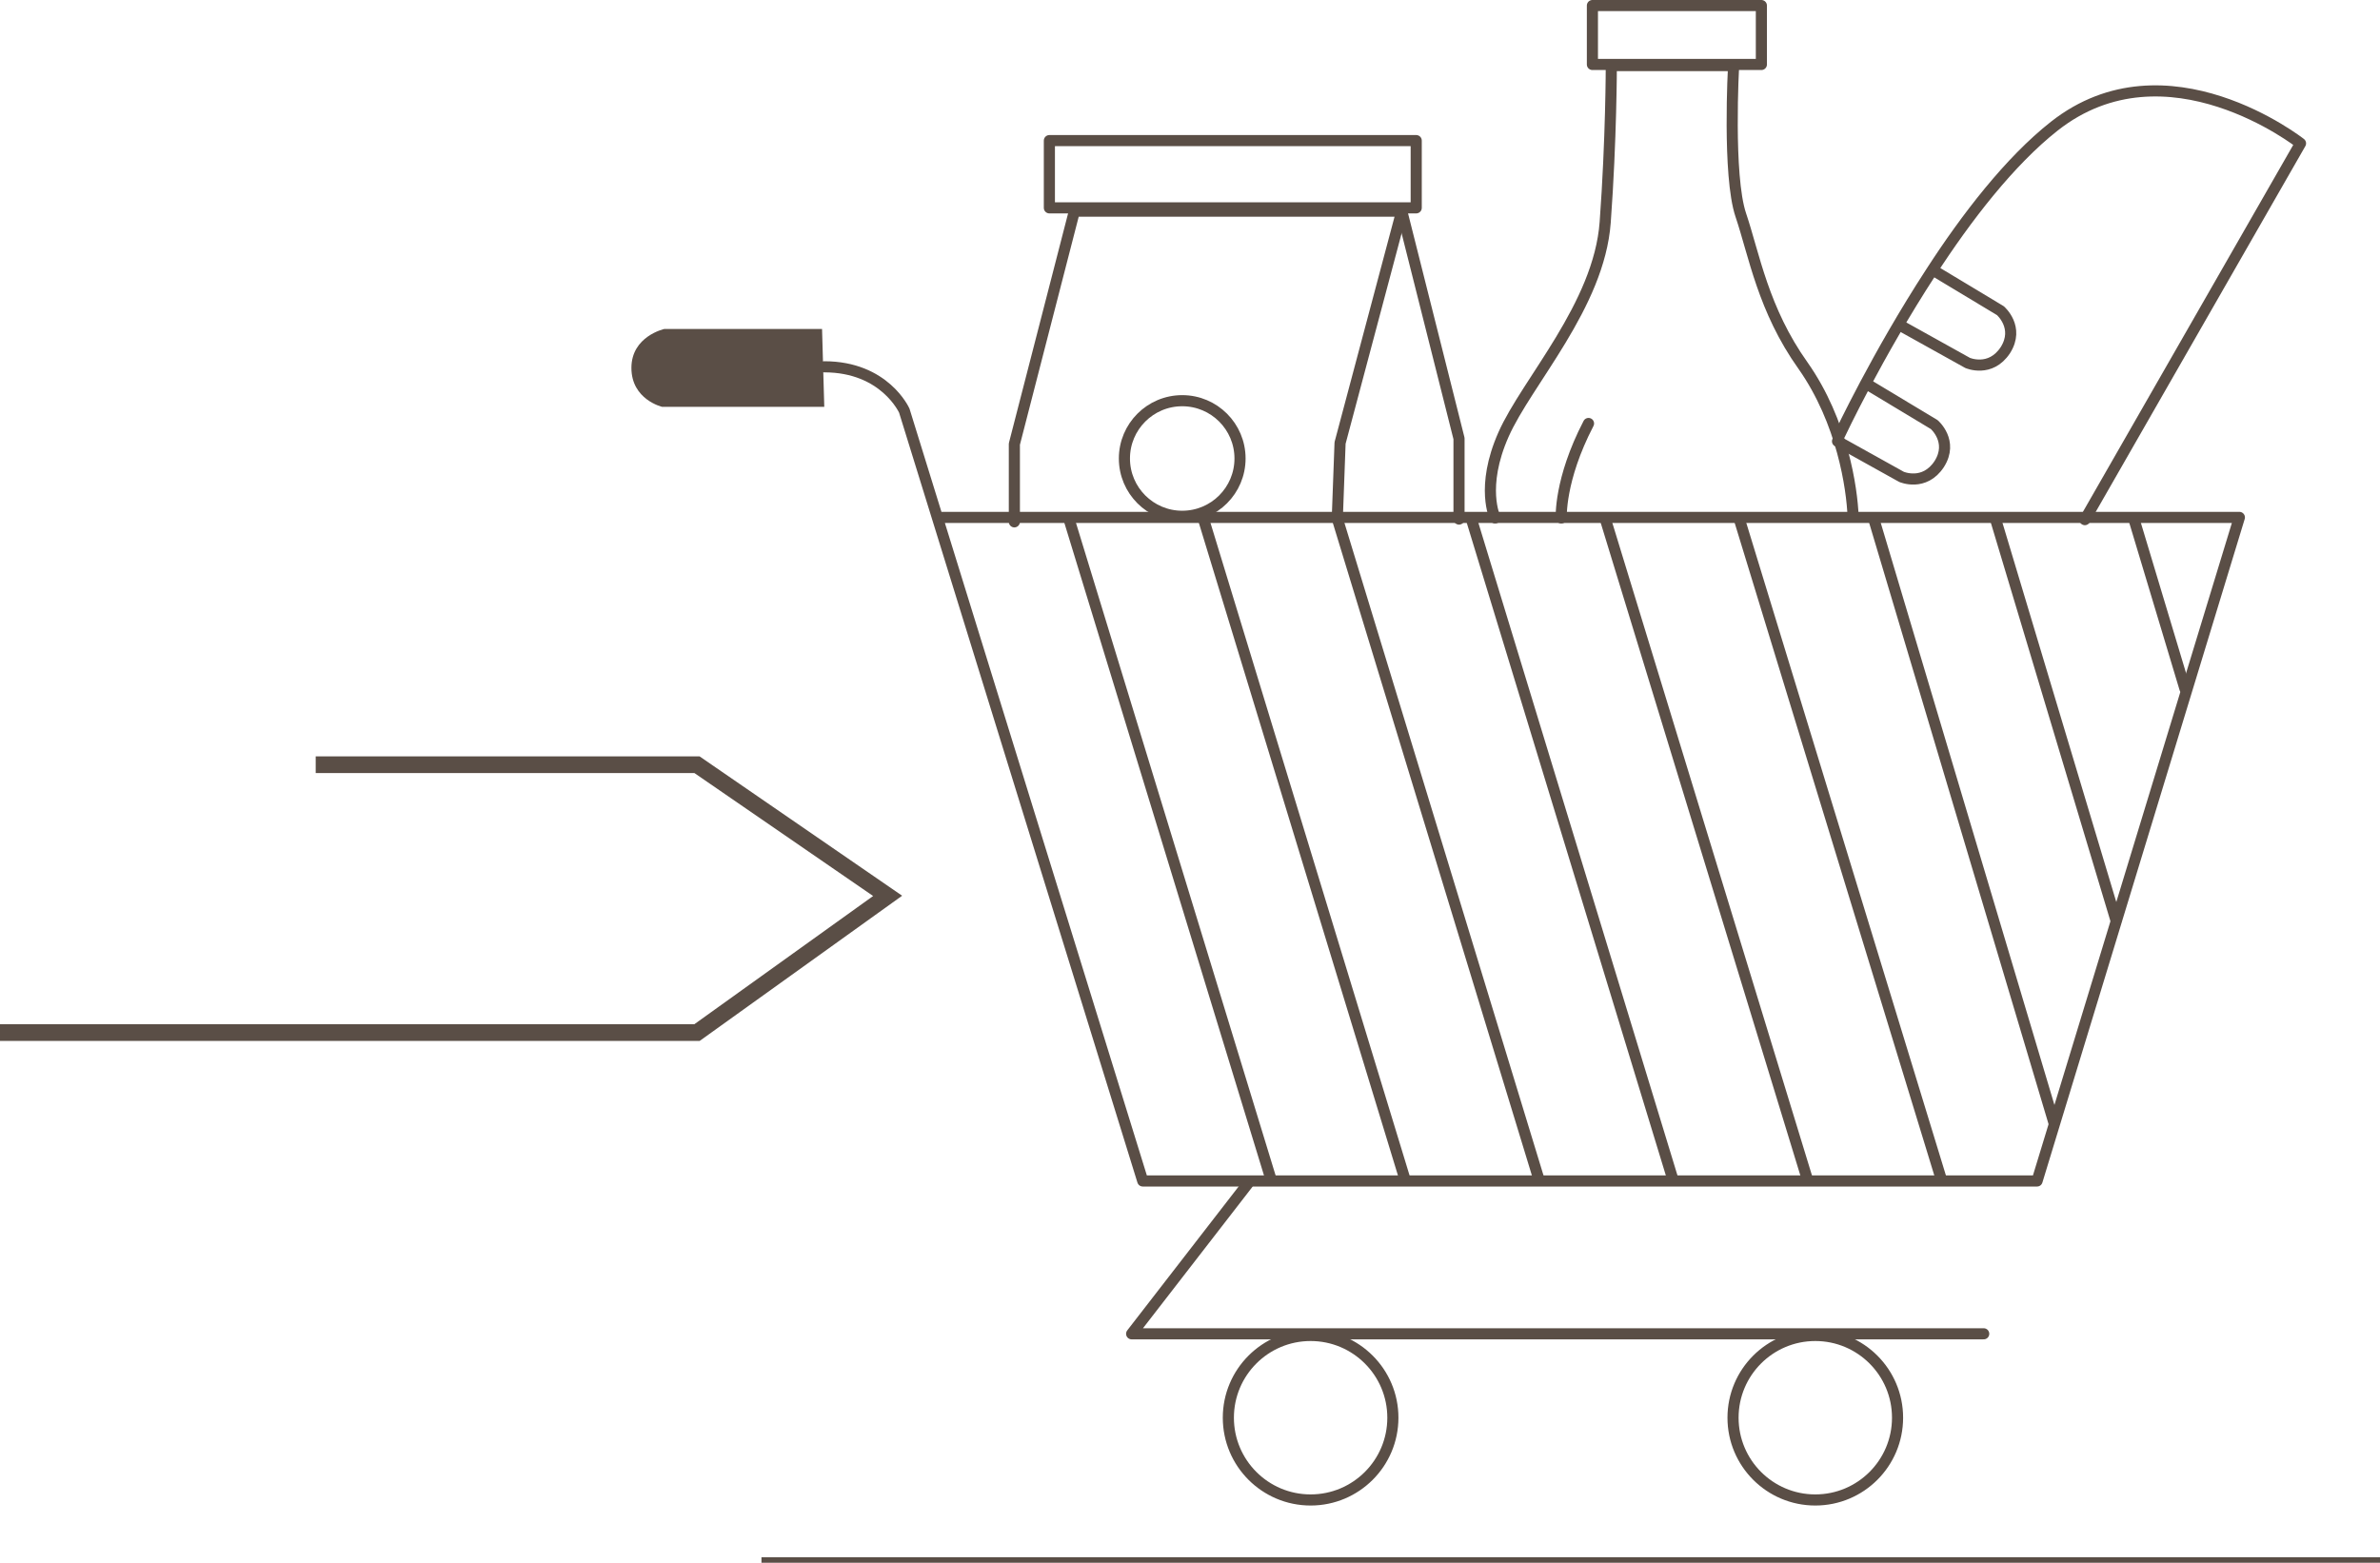 <?xml version="1.0" encoding="UTF-8"?>
<svg xmlns="http://www.w3.org/2000/svg" xmlns:xlink="http://www.w3.org/1999/xlink" version="1.1" id="Ebene_1" x="0px" y="0px" viewBox="0 0 428.2 281.2" style="enable-background:new 0 0 428.2 281.2;" xml:space="preserve"> <style type="text/css"> .st0{fill:none;stroke:#5A4E46;stroke-miterlimit:10;} .st1{fill:none;stroke:#5A4E46;stroke-width:2;stroke-linecap:round;stroke-linejoin:round;} .st2{fill:#5A4E46;} .st3{fill:none;stroke:#5A4E46;stroke-width:3;stroke-miterlimit:10;} </style> <line class="st0" x1="137" y1="280.7" x2="428.2" y2="280.7"></line> <path class="st1" d="M169.2,93.1h233.7l-36.4,119.4H205.6L162.7,73.9c0,0-3.5-7.9-14.4-7.9"></path> <polyline class="st1" points="224.5,213 203.6,240 356.9,240 "></polyline> <circle class="st1" cx="235.8" cy="255.1" r="14.8"></circle> <circle class="st1" cx="326.6" cy="255.1" r="14.8"></circle> <line class="st1" x1="192.3" y1="93.3" x2="228.7" y2="212.3"></line> <line class="st1" x1="216.5" y1="93.3" x2="252.8" y2="212.3"></line> <line class="st1" x1="264.7" y1="93.3" x2="301" y2="212.3"></line> <line class="st1" x1="288.8" y1="93.3" x2="325.2" y2="212.3"></line> <line class="st1" x1="312.9" y1="93.3" x2="349.3" y2="212.3"></line> <line class="st1" x1="337.1" y1="93.3" x2="369.5" y2="201.9"></line> <line class="st1" x1="359" y1="93.3" x2="380.7" y2="165.6"></line> <line class="st1" x1="383.9" y1="93.3" x2="393.1" y2="123.9"></line> <path class="st2" d="M147.9,59.2h-28.4c0,0-5.9,1.3-5.9,7s5.5,7,5.5,7h29.2L147.9,59.2z"></path> <polyline class="st1" points="182.5,93.9 182.5,79.9 193.3,38 252.2,38 241.1,79.7 240.6,93.3 276.9,212.3 "></polyline> <polyline class="st1" points="262.5,93.4 262.5,78.9 252.2,38 "></polyline> <rect x="188.8" y="25.3" class="st1" width="66" height="12.1"></rect> <rect x="286.5" y="1" class="st1" width="30.4" height="10.6"></rect> <circle class="st1" cx="212.7" cy="82.5" r="10.4"></circle> <path class="st1" d="M269,93.2c0,0-2.7-5.5,1.5-15c4.2-9.5,17.2-23.2,18.3-38.2c1.1-15,1.1-28.2,1.1-28.2h22c0,0-1.1,19.8,1.3,26.9 s4,17,11.2,27.1c7.1,10.1,8.8,22.1,9,27.1"></path> <path class="st1" d="M280.9,93.2c0,0-0.4-6.8,4.9-17"></path> <path class="st1" d="M375.1,93.5l38.8-67.7c0,0-24.1-19-44.3-3.1c-8,6.3-15.8,16.4-22.2,26.3C337.7,63.9,331,78.2,331,78.2"></path> <path class="st1" d="M336.2,69.3l11.8,7.1c0,0,3.5,3,0.9,7.1c-2.7,4.1-6.8,2.3-6.8,2.3l-11.5-6.4"></path> <path class="st1" d="M348.1,48.8l11.8,7.1c0,0,3.5,3,0.9,7.1c-2.7,4.1-6.8,2.3-6.8,2.3l-11.5-6.4"></path> <polyline class="st3" points="56.8,137.6 125.4,137.6 159.7,161.2 125.4,185.8 0,185.8 "></polyline> </svg>
